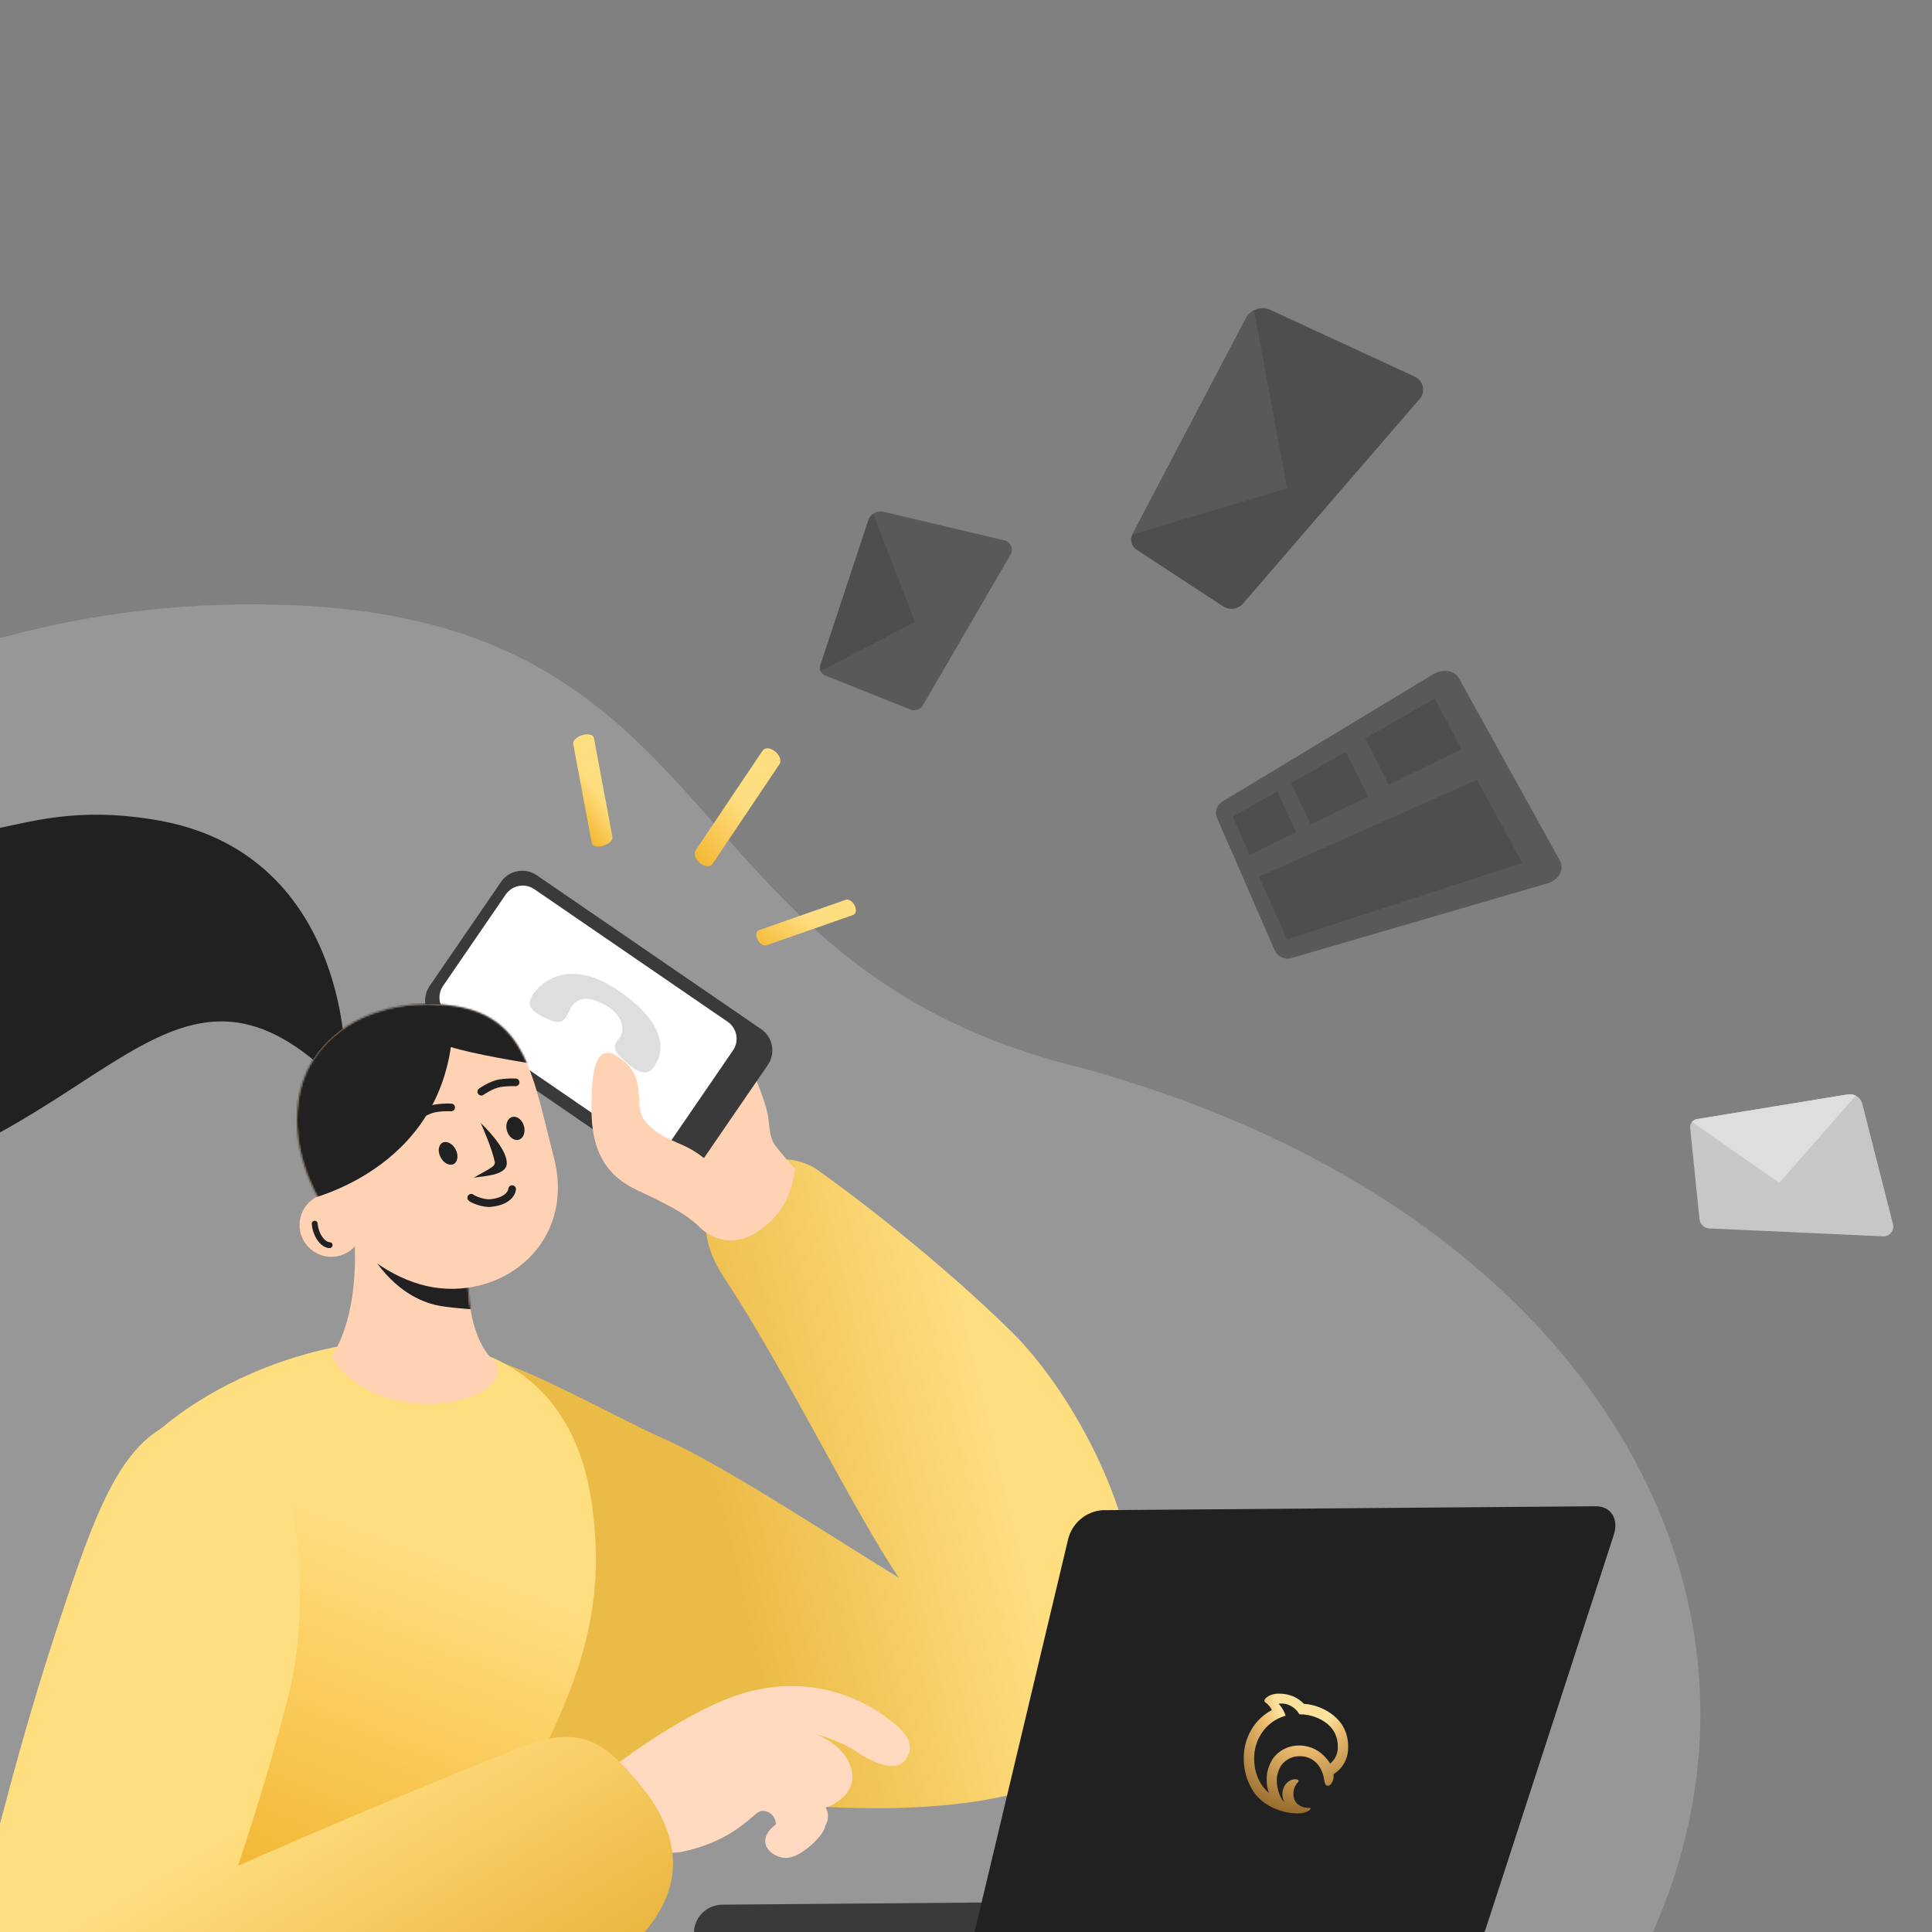 <?xml version="1.0" encoding="UTF-8"?> <svg xmlns="http://www.w3.org/2000/svg" width="1080" height="1080" viewBox="0 0 1080 1080" fill="none"><rect x="0" y="0" width="1080" height="1080" fill="#808080" stroke="none"/> <g clip-path="url(#clip0_465_1056)"> <path d="M-375.677 599.501C-238.858 473.106 -73.23 326.849 167.501 338.499C408.232 350.15 375.458 537.178 596.999 595C892.87 672.22 1019.49 902.394 913.501 1101.5C847.283 1225.89 736.853 1362.31 549.83 1321.15C362.807 1280 214.85 1300.56 -44.436 1367.15C-303.721 1433.74 -487.579 1137.87 -511.014 1040.42C-534.448 942.96 -512.495 725.896 -375.677 599.501Z" fill="#F5F5F5" fill-opacity="0.2"></path> <path d="M614.002 976.5C577.023 1029.81 375.455 1016.14 279.003 968.689C238.456 908.688 182.516 793.271 197.785 771.363C216.871 743.977 246.695 759.141 265.27 758.503C283.844 757.864 343.503 792.136 370.503 804C403.503 818.5 462.689 857.615 502.503 882C477.689 845.615 438.893 765.802 404.827 714.277C370.761 662.751 430.002 635 457.001 654C476.503 667.723 525.672 705.118 566.001 745C606.331 784.882 669.276 896.812 614.002 976.5Z" fill="url(#paint0_linear_465_1056)"></path> <path fill-rule="evenodd" clip-rule="evenodd" d="M235.002 749.501C280.036 752.41 320.941 776.158 330.502 838.501C346.683 944.001 284.406 989.307 235.001 1132C185.597 1274.7 174.227 1253.19 102.025 1228.67C47.294 1210.09 40.131 1041.79 40.131 1041.79C40.131 1041.79 36.069 900.493 59.502 838.501C78.024 789.501 163.898 744.909 235.002 749.501Z" fill="url(#paint1_linear_465_1056)"></path> <path fill-rule="evenodd" clip-rule="evenodd" d="M192.791 590.463C192.791 590.463 193.2 476.287 87.296 458.394C-3.103 443.121 -14.97 494.635 -70.792 437.925C-140.109 367.496 -245.607 358.917 -304.275 426.53C-408.559 546.72 -293.563 706.073 -87.931 665.641C54.028 637.727 93.536 518.266 181.543 597.972C236.81 648.029 192.791 590.463 192.791 590.463Z" fill="#212121"></path> <path fill-rule="evenodd" clip-rule="evenodd" d="M398.258 482.974L435.75 427.152C436.978 425.323 435.865 422.139 433.262 420.041C430.66 417.942 427.554 417.724 426.326 419.553L388.834 475.375C387.606 477.203 388.72 480.387 391.322 482.486C393.923 484.585 397.03 484.802 398.258 482.974Z" fill="url(#paint2_linear_465_1056)"></path> <path fill-rule="evenodd" clip-rule="evenodd" d="M428.405 528.437L476.967 511.443C478.557 510.886 478.918 508.539 477.771 506.2C476.624 503.861 474.406 502.415 472.813 502.974L424.251 519.967C422.66 520.524 422.3 522.872 423.447 525.21C424.593 527.549 426.811 528.991 428.405 528.437Z" fill="url(#paint3_linear_465_1056)"></path> <path fill-rule="evenodd" clip-rule="evenodd" d="M342.342 467.874L332.005 412.507C331.666 410.693 328.803 409.976 325.609 410.904C322.415 411.831 320.1 414.055 320.439 415.869L330.779 471.234C331.117 473.048 333.98 473.765 337.174 472.838C340.368 471.91 342.677 469.69 342.342 467.874Z" fill="url(#paint4_linear_465_1056)"></path> <path d="M429.372 624.089C428.559 618.228 422.829 603.074 421.184 600.626L401.174 618.461L385.403 641.917L407.437 686.474C411.697 688.5 422.524 690.365 431.757 681.624C440.989 672.884 443.952 659.284 444.412 653.185C441.548 650.47 436.659 644.624 433.747 640.844C430.108 636.12 430.388 631.415 429.372 624.089Z" fill="#FFD2B4"></path> <path d="M300.071 489.283C293.514 484.786 284.551 486.456 280.054 493.014L240.152 551.197C235.654 557.755 237.325 566.718 243.883 571.215L369.299 657.225C375.857 661.723 384.82 660.052 389.317 653.494L429.219 595.311C433.716 588.753 432.046 579.791 425.488 575.293L300.071 489.283Z" fill="#3A3A3B"></path> <path d="M298.709 497.072C293.463 493.474 286.293 494.811 282.695 500.057L247.679 551.116C244.081 556.362 245.418 563.532 250.664 567.13L358.719 641.234C363.966 644.832 371.135 643.496 374.733 638.249L409.749 587.19C413.347 581.944 412.011 574.774 406.765 571.176L298.709 497.072Z" fill="white"></path> <path d="M355.81 665.12C331.429 653.748 330.174 631.591 330.726 614.396C330.807 611.103 330.27 582.082 343.754 589.731C357.239 597.381 356.961 607.281 357.46 617.447C357.959 627.613 365.217 633.134 380.781 639.756C393.232 645.053 400.311 653.527 402.294 657.102C417.519 659.986 444.483 669.17 430.542 682.833C413.115 699.911 397.812 692.509 391.594 686.473C385.375 680.437 380.19 676.493 355.81 665.12Z" fill="#FFD2B4"></path> <path d="M298.224 555.433C294.343 561.069 295.224 564.349 305.016 569.169C313.622 573.089 315.112 571.609 318.402 564.779C322.162 556.974 328.531 556.798 337.432 561.315C349.211 567.293 349.568 576.868 345.692 581.014C341.815 585.161 343.587 588.744 352.184 595.641C360.78 602.539 364.357 599.284 367.347 593.346C370.337 587.408 373.355 572.537 345.479 553.619C317.604 534.701 302.104 549.798 298.224 555.433Z" fill="#DEDEDE"></path> <path d="M188.575 702.249C178.95 704.107 169.641 697.803 167.781 688.17C165.922 678.537 172.217 669.221 181.842 667.364C191.467 665.506 200.777 671.809 202.636 681.443C204.496 691.076 198.2 700.391 188.575 702.249Z" fill="#FFD2B4"></path> <path fill-rule="evenodd" clip-rule="evenodd" d="M264.3 678.385C264.3 678.385 252.34 741.521 277.583 762.095C285.777 785.96 210.903 799.77 185.421 758.43C209.829 719.571 192.426 651.314 192.426 651.314L264.3 678.385Z" fill="#FFD2B4"></path> <mask id="mask0_465_1056" style="mask-type:alpha" maskUnits="userSpaceOnUse" x="185" y="651" width="94" height="134"> <path fill-rule="evenodd" clip-rule="evenodd" d="M264.31 678.385C264.31 678.385 252.349 741.521 277.592 762.095C285.787 785.96 210.912 799.77 185.43 758.43C209.838 719.571 192.435 651.314 192.435 651.314L264.31 678.385Z" fill="#FFD2B4"></path> </mask> <g mask="url(#mask0_465_1056)"> <path fill-rule="evenodd" clip-rule="evenodd" d="M206.49 699.249C206.49 699.249 218.286 723.104 242.964 729.377C249.289 730.985 263.502 731.865 263.502 731.865L264.223 718.864L206.49 699.249Z" fill="#212121"></path> </g> <path fill-rule="evenodd" clip-rule="evenodd" d="M254.585 562.462C214.653 556.051 171.631 574.955 166.535 616.737C160.653 664.958 202.422 713.231 242.365 719.641C282.309 726.05 321.875 694.199 309.572 646.81C297.827 601.604 294.317 568.836 254.585 562.462Z" fill="#FFD2B4"></path> <mask id="mask1_465_1056" style="mask-type:alpha" maskUnits="userSpaceOnUse" x="165" y="561" width="147" height="160"> <path fill-rule="evenodd" clip-rule="evenodd" d="M254.585 562.459C214.653 556.048 171.631 574.953 166.535 616.734C160.653 664.955 202.422 713.229 242.365 719.638C282.309 726.047 321.875 694.196 309.572 646.807C297.827 601.601 294.317 568.833 254.585 562.459Z" fill="#FFD2B4"></path> </mask> <g mask="url(#mask1_465_1056)"> <path fill-rule="evenodd" clip-rule="evenodd" d="M351.619 602.526C350.924 602.344 276.257 592.924 252.044 585.287C241.361 658.129 167.185 671.802 167.185 671.802L118.482 492.022L321.004 526.341L351.619 602.526Z" fill="#212121"></path> </g> <path fill-rule="evenodd" clip-rule="evenodd" d="M268.742 627.78C268.742 627.78 283.776 641.74 283.284 650.551C282.94 656.84 271.54 657.422 264.878 658.287C273.167 653.5 276.981 652.096 276.58 649.706C275.37 642.509 268.742 627.78 268.742 627.78Z" fill="#212121"></path> <path fill-rule="evenodd" clip-rule="evenodd" d="M284.147 664.604C284.221 663.443 285.21 662.548 286.379 662.597C287.563 662.646 288.483 663.647 288.433 664.831L286.289 664.741C288.433 664.831 288.433 664.833 288.433 664.835L288.433 664.839L288.432 664.847L288.431 664.866L288.428 664.911C288.426 664.945 288.423 664.985 288.418 665.031C288.409 665.123 288.394 665.241 288.371 665.38C288.324 665.659 288.242 666.026 288.1 666.457C287.814 667.321 287.283 668.431 286.31 669.564C284.33 671.867 280.761 673.991 274.482 674.651L274.482 674.651C272.05 674.906 269.187 674.267 266.982 673.553C265.846 673.184 264.801 672.769 263.969 672.375C263.554 672.179 263.168 671.977 262.839 671.778C262.562 671.61 262.147 671.339 261.826 670.976C261.04 670.089 261.122 668.733 262.009 667.947C262.861 667.192 264.148 667.238 264.944 668.031C264.966 668.046 265.005 668.072 265.065 668.108C265.23 668.208 265.477 668.341 265.803 668.495C266.452 668.802 267.324 669.152 268.305 669.47C270.334 670.127 272.506 670.543 274.034 670.383M284.147 664.604C284.146 664.614 284.143 664.636 284.138 664.669C284.124 664.753 284.092 664.905 284.025 665.108C283.892 665.508 283.619 666.11 283.055 666.766C281.958 668.043 279.511 669.806 274.034 670.383" fill="#212121"></path> <path fill-rule="evenodd" clip-rule="evenodd" d="M175.782 682.417C174.875 682.493 174.202 683.29 174.277 684.197C174.553 687.49 175.664 690.692 177.47 693.338L177.482 693.356L177.494 693.373C179.058 695.544 180.655 696.655 181.976 697.2C182.629 697.47 183.193 697.592 183.623 697.643C183.837 697.669 184.016 697.676 184.155 697.676C184.225 697.676 184.285 697.674 184.333 697.671C184.358 697.67 184.38 697.669 184.399 697.667L184.425 697.665L184.437 697.664L184.442 697.663L184.445 697.663C184.446 697.663 184.447 697.662 184.273 696.023L184.447 697.662C185.352 697.566 186.008 696.754 185.912 695.849C185.818 694.962 185.036 694.314 184.152 694.38C184.135 694.38 184.087 694.379 184.012 694.37C183.859 694.352 183.59 694.3 183.233 694.153C182.537 693.866 181.418 693.174 180.181 691.463C178.717 689.311 177.792 686.665 177.562 683.922C177.486 683.015 176.69 682.341 175.782 682.417ZM184.101 694.384C184.101 694.384 184.101 694.384 184.101 694.384L184.101 694.384C184.101 694.384 184.101 694.384 184.101 694.384Z" fill="#212121"></path> <path fill-rule="evenodd" clip-rule="evenodd" d="M279.66 607.683C282.445 607.23 285.276 607.063 288.122 607.187C289.306 607.238 290.308 606.32 290.359 605.135C290.41 603.951 289.492 602.95 288.308 602.899C285.169 602.763 282.042 602.946 278.962 603.448L278.949 603.451C276.184 603.919 273.368 605.23 271.339 606.338C270.303 606.903 269.427 607.441 268.808 607.839C268.498 608.038 268.251 608.203 268.078 608.32C267.992 608.379 267.925 608.425 267.877 608.458L267.821 608.497L267.805 608.509L267.798 608.514C267.798 608.514 267.797 608.515 269.042 610.263L267.798 608.514C266.833 609.202 266.606 610.543 267.294 611.508C267.981 612.473 269.321 612.698 270.286 612.011C270.286 612.011 270.286 612.012 270.286 612.011L270.294 612.006L270.331 611.98C270.366 611.956 270.42 611.918 270.492 611.869C270.636 611.771 270.852 611.627 271.128 611.449C271.681 611.094 272.467 610.611 273.395 610.105C275.291 609.07 277.605 608.033 279.66 607.683Z" fill="#212121"></path> <path fill-rule="evenodd" clip-rule="evenodd" d="M243.644 621.705C246.429 621.251 249.26 621.085 252.107 621.208C253.291 621.259 254.292 620.341 254.343 619.157C254.395 617.973 253.476 616.971 252.292 616.92C249.153 616.784 246.026 616.968 242.947 617.47L242.933 617.472C240.168 617.941 237.352 619.251 235.323 620.359C234.287 620.925 233.411 621.462 232.792 621.86C232.482 622.059 232.235 622.224 232.063 622.341C231.977 622.4 231.909 622.447 231.862 622.48L231.806 622.519L231.789 622.53L231.782 622.535C231.782 622.536 231.781 622.536 233.026 624.284L231.782 622.535C230.817 623.223 230.591 624.564 231.278 625.529C231.966 626.494 233.305 626.72 234.27 626.033C234.27 626.033 234.27 626.033 234.27 626.033L234.278 626.027L234.315 626.001C234.35 625.977 234.404 625.94 234.476 625.891C234.621 625.792 234.837 625.648 235.112 625.471C235.665 625.116 236.452 624.633 237.379 624.126C239.276 623.091 241.589 622.055 243.644 621.705Z" fill="#212121"></path> <path fill-rule="evenodd" clip-rule="evenodd" d="M247.577 638.669C245.166 639.722 244.536 643.288 246.142 646.637C247.749 649.986 251.011 651.846 253.411 650.792C255.81 649.739 256.452 646.173 254.846 642.824C253.239 639.475 249.977 637.616 247.577 638.669Z" fill="#212121"></path> <path fill-rule="evenodd" clip-rule="evenodd" d="M286.517 624.346C283.847 624.929 282.414 628.276 283.298 631.82C284.182 635.364 287.076 637.766 289.748 637.188C292.419 636.609 293.851 633.258 292.967 629.713C292.083 626.168 289.188 623.763 286.517 624.346Z" fill="#212121"></path> <path fill-rule="evenodd" clip-rule="evenodd" d="M758.143 1061.77L403.783 1064.72C399.549 1064.75 395.504 1066.44 392.535 1069.41C389.567 1072.37 387.92 1076.38 387.956 1080.54C387.991 1084.7 389.707 1088.68 392.726 1091.6C395.745 1094.52 399.819 1096.14 404.053 1096.1L758.412 1093.15C760.509 1093.14 762.581 1092.71 764.511 1091.91C766.44 1091.1 768.19 1089.93 769.66 1088.46C771.129 1087 772.29 1085.26 773.076 1083.34C773.862 1081.43 774.257 1079.39 774.239 1077.33C774.222 1075.27 773.791 1073.23 772.973 1071.33C772.154 1069.44 770.964 1067.72 769.469 1066.27C767.974 1064.83 766.205 1063.68 764.261 1062.91C762.318 1062.14 760.239 1061.75 758.143 1061.77V1061.77Z" fill="#3A3A3B"></path> <path fill-rule="evenodd" clip-rule="evenodd" d="M892.032 842.016L616.24 844.2C611.765 844.528 607.508 846.269 604.071 849.175C600.635 852.081 598.194 856.004 597.097 860.387L544.669 1080.5C544.15 1082.16 544.044 1083.93 544.359 1085.65C544.674 1087.36 545.401 1088.97 546.477 1090.34C547.552 1091.71 548.944 1092.79 550.53 1093.49C552.116 1094.19 553.848 1094.49 555.575 1094.36L811.749 1092.33C815.9 1092.07 819.886 1090.6 823.221 1088.1C826.556 1085.6 829.095 1082.17 830.526 1078.24L902.13 857.971C905.007 849.105 900.494 841.948 892.032 842.016Z" fill="#212121"></path> <path d="M753.627 976.629C753.708 973.281 753.046 969.957 751.691 966.909C750.336 963.861 748.116 961.168 745.597 959.035C740.789 955.171 734.962 952.872 728.867 952.433C727.172 950.66 725.155 949.243 722.929 948.264C720.328 947.276 717.568 946.677 714.795 946.747C710.904 946.747 708.14 948.391 707.123 949.781C707.014 949.906 706.93 950.051 706.877 950.21C706.824 950.369 706.803 950.536 706.814 950.704C706.825 950.871 706.869 951.034 706.943 951.184C707.018 951.333 707.12 951.466 707.245 951.574C708.803 952.616 710.114 954.179 710.974 955.87V955.995H710.852C706.058 958.619 702.182 962.287 699.411 967.08C696.64 971.873 695.206 977.354 695.263 982.925C695.23 987.154 695.994 991.349 697.514 995.281C698.955 998.942 700.835 1002.26 703.596 1005.01C706.387 1007.78 709.699 1009.93 713.331 1011.33C717.23 1012.83 721.363 1013.74 725.529 1013.7C730.952 1013.7 732.417 1011.43 732.521 1011.3C732.624 1011.17 732.748 1010.47 731.88 1010.54C731.011 1010.6 730.887 1010.62 729.604 1010.45C728.321 1010.28 723.165 1009.07 723.005 1002.9C722.971 1001.62 723.176 1000.47 723.642 999.277C724.109 998.082 724.808 996.997 725.698 996.089C725.798 995.993 725.87 995.871 725.906 995.735C725.942 995.6 725.941 995.457 725.903 995.322C725.866 995.187 725.792 995.065 725.691 994.97C725.591 994.875 725.466 994.81 725.332 994.783C724.823 994.678 724.305 994.627 723.786 994.63C721.76 994.712 720.386 995.559 718.971 997.049C717.647 998.442 716.88 1001.04 716.861 1002.58C716.841 1004.13 716.97 1005.7 717.997 1007.43C716.023 1005.98 714.275 1001.5 713.799 996.908C713.323 992.32 715.005 987.882 717.378 985.491C719.787 983.115 722.91 981.716 726.253 981.759C728.188 981.67 730.102 981.966 731.878 982.758C733.655 983.551 735.355 984.749 736.611 986.261C738.453 988.624 739.725 991.536 740.137 994.531C740.408 996.422 740.802 998.27 742.225 998.27C742.566 998.244 742.899 998.147 743.202 997.984C743.505 997.822 743.772 997.597 743.988 997.325C744.541 996.647 744.958 995.863 745.214 995.018C745.47 994.174 745.56 993.286 745.479 992.405C745.479 992.224 745.479 992.03 745.479 991.794V991.696H745.56C747.234 990.711 748.722 989.341 749.953 987.817C752.425 984.648 753.726 980.686 753.627 976.629ZM745.425 983.981C744.909 984.615 744.322 985.269 743.676 985.762L743.54 985.859L743.459 985.72C742.478 984.066 741.081 982.467 739.713 981.132C736.065 977.653 731.261 975.73 726.278 975.754C723.841 975.709 721.42 976.167 719.159 977.101C716.898 978.035 714.844 979.426 713.118 981.191C711.393 982.956 710.321 985.059 709.405 987.374C708.489 989.69 708.037 992.171 708.075 994.669C708.136 998.597 708.43 999.545 709.35 1002.26C708.943 1001.9 701.075 996.173 701.066 982.925C701.039 977.98 702.455 973.14 705.133 969.027C707.745 965.072 711.348 961.989 715.652 960.16C716.645 959.745 717.659 959.383 718.689 959.076C717.898 956.589 716.568 954.318 714.798 952.433C717.069 952.065 719.188 952.419 721.255 953.448C723.323 954.477 725.199 956.216 726.321 958.272L727.487 958.355C732.763 958.519 737.692 960.28 741.896 963.551C743.761 965.126 745.454 967.12 746.446 969.378C747.438 971.637 747.91 974.099 747.824 976.574C747.915 979.258 747.064 981.886 745.425 983.981Z" fill="url(#paint5_radial_465_1056)"></path> <path fill-rule="evenodd" clip-rule="evenodd" d="M333.554 995.273C337.211 991.226 387.768 951.958 421.579 945.006C434.793 941.817 448.562 941.708 461.838 944.686C475.115 947.664 487.55 953.651 498.199 962.193C511.292 971.92 509.916 979.448 505.595 984.395C499.612 991.249 484.764 983.645 478.082 978.615C471.364 974.607 464.122 971.573 456.568 969.603C456.568 969.603 472.088 975.176 475.876 988.722C479.195 1000.53 468.665 1008.36 461.564 1010.38C462.451 1011.93 462.898 1013.7 462.857 1015.49C462.816 1017.28 462.289 1019.03 461.332 1020.53C461.154 1025.51 447.522 1038.89 439.203 1038.6C430.883 1038.32 421.316 1029.35 433.706 1019.83C433.725 1018.79 433.524 1017.76 433.118 1016.8C432.711 1015.84 432.107 1014.98 431.346 1014.27C430.585 1013.56 429.685 1013.02 428.703 1012.69C427.722 1012.36 426.683 1012.24 425.654 1012.35C421.333 1012.6 411.751 1029.12 380.039 1035.41C300.187 1042.36 329.898 999.32 333.554 995.273Z" fill="#FFDAC1"></path> <path fill-rule="evenodd" clip-rule="evenodd" d="M290.502 977C212.002 1008 133.002 1043 133.002 1043C133.002 1043 149.4 995.29 161.808 945.348C174.111 895.825 169.992 787.961 120.622 790.039C71.981 792.084 57.518 831.677 30.762 913.604C4.006 995.53 -6.771 1051.57 -15.656 1075.77C-24.541 1099.97 -24.197 1190.98 55.483 1197.38C137.256 1203.95 222.786 1151.41 275.002 1132C315.027 1117.12 419.502 1070.5 356.502 996C337.541 973.578 324.32 963.645 290.502 977Z" fill="url(#paint6_linear_465_1056)"></path> <path fill-rule="evenodd" clip-rule="evenodd" d="M682.822 448.376L801.144 376.928C806.54 373.67 813.029 374.61 815.534 379.125L871.855 480.811C874.745 486.029 871.536 491.908 864.835 493.862L721.235 535.752C719.418 536.102 717.535 535.8 715.915 534.897C714.295 533.994 713.04 532.549 712.369 530.811L680.42 457.433C679.696 455.879 679.54 454.119 679.979 452.462C680.419 450.805 681.426 449.358 682.822 448.376Z" fill="#59595A"></path> <path fill-rule="evenodd" clip-rule="evenodd" d="M721.741 437.734L752.244 420.296L764.713 445.266L732.725 460.973L721.741 437.734Z" fill="#4E4E4F"></path> <path fill-rule="evenodd" clip-rule="evenodd" d="M689.142 456.58L713.962 442.394L724.548 465.141L698.61 477.881L689.142 456.58Z" fill="#4E4E4F"></path> <path fill-rule="evenodd" clip-rule="evenodd" d="M703.859 490.093L825.622 435.931L850.945 482.341L719.497 525.162L703.859 490.093Z" fill="#4E4E4F"></path> <path fill-rule="evenodd" clip-rule="evenodd" d="M763.285 412.76L801.898 390.519L817.067 418.644L776.407 438.759L763.285 412.76Z" fill="#4E4E4F"></path> <path fill-rule="evenodd" clip-rule="evenodd" d="M632.917 298.903L696.453 177.953C697.636 175.669 699.614 173.899 702.015 172.974C704.417 172.049 707.077 172.033 709.495 172.929L790.409 210.344C791.679 210.837 792.804 211.644 793.678 212.69C794.552 213.736 795.146 214.986 795.405 216.322C795.663 217.659 795.577 219.038 795.155 220.329C794.733 221.621 793.988 222.783 792.992 223.705L694.232 338.115C692.764 339.436 690.886 340.213 688.91 340.318C686.935 340.423 684.98 339.849 683.372 338.691L635.776 307.575C634.301 306.746 633.189 305.395 632.659 303.789C632.13 302.183 632.222 300.439 632.917 298.903Z" fill="#4E4E4F"></path> <path fill-rule="evenodd" clip-rule="evenodd" d="M701.001 173.431L719.521 273.015L632.953 298.838L696.453 177.956C697.465 176.003 699.058 174.426 701.001 173.431Z" fill="#59595A"></path> <path fill-rule="evenodd" clip-rule="evenodd" d="M458.488 372.248L485.369 291.022C485.875 289.335 486.979 287.89 488.474 286.959C489.968 286.029 491.751 285.676 493.487 285.968L561.14 301.996C562.055 302.164 562.911 302.562 563.63 303.153C564.349 303.744 564.905 304.508 565.247 305.374C565.589 306.239 565.706 307.177 565.586 308.1C565.466 309.022 565.113 309.899 564.56 310.648L515.654 394.67C514.836 395.747 513.674 396.511 512.362 396.836C511.049 397.16 509.665 397.025 508.44 396.454L461.502 377.712C460.407 377.344 459.49 376.578 458.932 375.567C458.374 374.555 458.216 373.371 458.488 372.248Z" fill="#59595A"></path> <path fill-rule="evenodd" clip-rule="evenodd" d="M488.1 287.203L511.523 347.694L458.719 375.132C458.335 374.224 458.25 373.211 458.484 372.245L485.366 291.019C485.829 289.474 486.793 288.132 488.1 287.203Z" fill="#4E4E4F"></path> <path fill-rule="evenodd" clip-rule="evenodd" d="M948.285 625.628L1032.72 611.806C1034.45 611.472 1036.24 611.781 1037.76 612.674C1039.28 613.567 1040.41 614.984 1040.96 616.657L1058.11 684.035C1058.38 684.923 1058.43 685.867 1058.24 686.777C1058.05 687.688 1057.63 688.535 1057.02 689.239C1056.41 689.944 1055.63 690.482 1054.76 690.803C1053.89 691.124 1052.95 691.218 1052.03 691.075L954.908 686.676C953.575 686.45 952.359 685.775 951.464 684.762C950.568 683.75 950.046 682.461 949.985 681.11L944.84 630.831C944.659 629.69 944.912 628.523 945.55 627.56C946.188 626.596 947.164 625.907 948.285 625.628V625.628Z" fill="#C9C6C6"></path> <path fill-rule="evenodd" clip-rule="evenodd" d="M1037.37 612.459L994.62 661.248L945.835 627.173C946.462 626.411 947.32 625.867 948.286 625.627L1032.72 611.805C1034.3 611.499 1035.94 611.732 1037.37 612.459Z" fill="#DEDEDE"></path> </g> <defs> <linearGradient id="paint0_linear_465_1056" x1="300.001" y1="959.5" x2="861.988" y2="825.574" gradientUnits="userSpaceOnUse"> <stop offset="0.219" stop-color="#EBBB47"></stop> <stop offset="0.495" stop-color="#FFDE80"></stop> </linearGradient> <linearGradient id="paint1_linear_465_1056" x1="255.002" y1="1083" x2="411.278" y2="677.662" gradientUnits="userSpaceOnUse"> <stop stop-color="#F4B937"></stop> <stop offset="0.448" stop-color="#FFDE80"></stop> </linearGradient> <linearGradient id="paint2_linear_465_1056" x1="372.637" y1="463.178" x2="422.587" y2="409.061" gradientUnits="userSpaceOnUse"> <stop stop-color="#F4B937"></stop> <stop offset="0.532" stop-color="#FFDE80"></stop> </linearGradient> <linearGradient id="paint3_linear_465_1056" x1="420.388" y1="527.515" x2="454.893" y2="481.966" gradientUnits="userSpaceOnUse"> <stop stop-color="#F4B937"></stop> <stop offset="0.532" stop-color="#FFDE80"></stop> </linearGradient> <linearGradient id="paint4_linear_465_1056" x1="305.836" y1="437.149" x2="334.388" y2="415.271" gradientUnits="userSpaceOnUse"> <stop stop-color="#F4B937"></stop> <stop offset="0.532" stop-color="#FFDE80"></stop> </linearGradient> <radialGradient id="paint5_radial_465_1056" cx="0" cy="0" r="1" gradientUnits="userSpaceOnUse" gradientTransform="translate(731.206 946.741) rotate(104.738) scale(71.039 61.353)"> <stop offset="0.286" stop-color="#FCE19C"></stop> <stop offset="0.437" stop-color="#ECBD70"></stop> <stop offset="1" stop-color="#8E6326"></stop> </radialGradient> <linearGradient id="paint6_linear_465_1056" x1="402.002" y1="1081.01" x2="222.146" y2="777.646" gradientUnits="userSpaceOnUse"> <stop stop-color="#E8B139"></stop> <stop offset="0.532" stop-color="#FFDE80"></stop> </linearGradient> <clipPath id="clip0_465_1056"> <rect width="1080" height="1080" fill="white" transform="matrix(-1 0 0 1 1080 0)"></rect> </clipPath> </defs> </svg> 